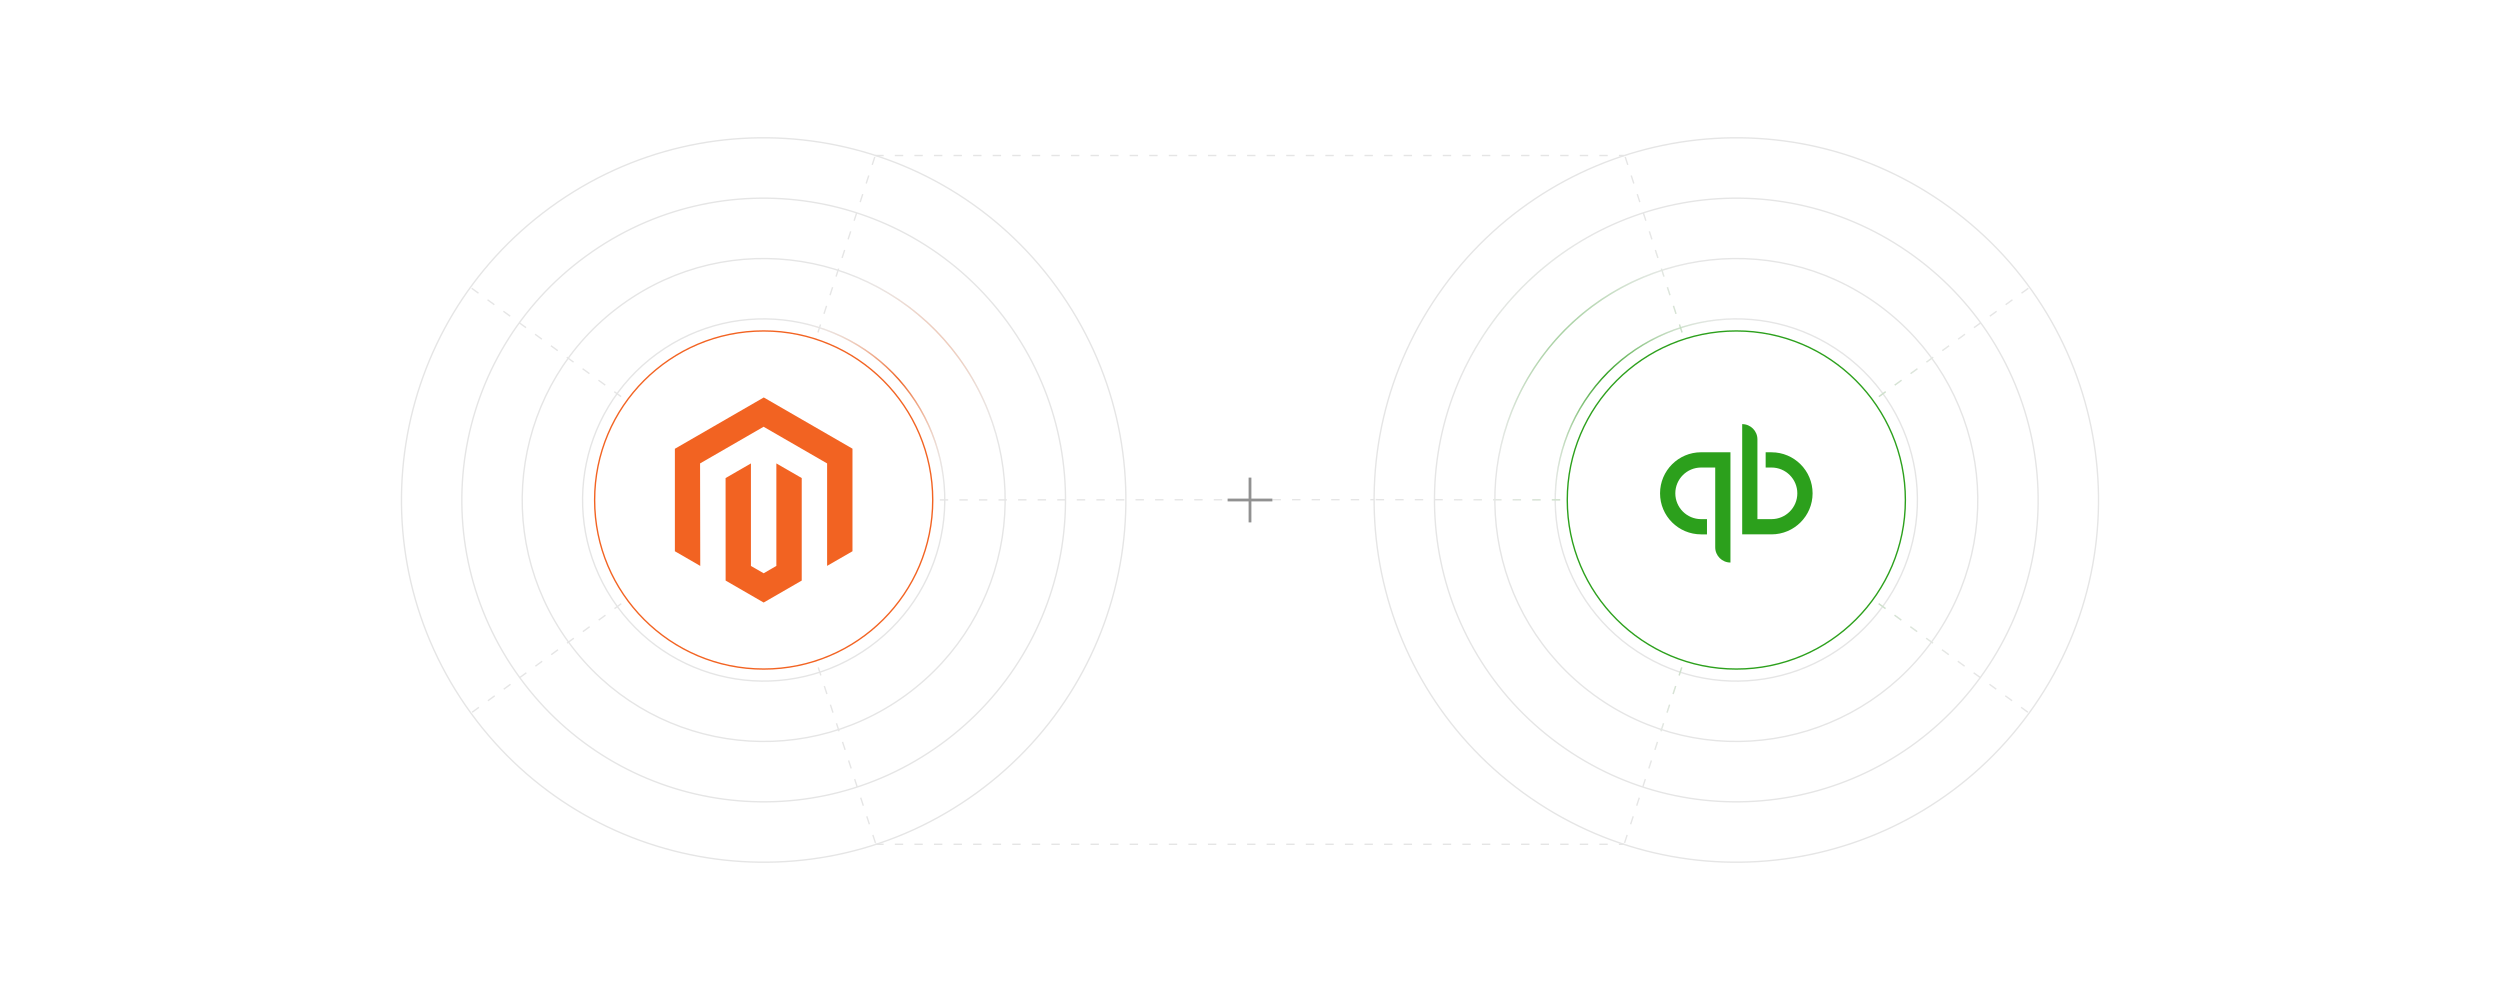 <?xml version="1.0" encoding="UTF-8"?><svg id="a" xmlns="http://www.w3.org/2000/svg" xmlns:xlink="http://www.w3.org/1999/xlink" viewBox="0 0 1000 400"><defs><radialGradient id="b" cx="359.666" cy="151.529" fx="359.666" fy="151.529" r="46.776" gradientUnits="userSpaceOnUse"><stop offset="0" stop-color="#f26322"/><stop offset="1" stop-color="#fff" stop-opacity="0"/></radialGradient><radialGradient id="c" r="46.776" xlink:href="#b"/><radialGradient id="d" cx="359.666" cy="151.529" fx="359.666" fy="151.529" r="46.776" xlink:href="#b"/><radialGradient id="e" cx="359.666" fx="359.666" r="46.776" xlink:href="#b"/><radialGradient id="f" r="46.776" xlink:href="#b"/><radialGradient id="g" cx="359.666" cy="151.529" fx="359.666" fy="151.529" r="46.776" xlink:href="#b"/><filter id="h" filterUnits="userSpaceOnUse"><feOffset dx="0" dy="0"/><feGaussianBlur result="i" stdDeviation="1.543"/><feFlood flood-color="#969696" flood-opacity=".3"/><feComposite in2="i" operator="in"/><feComposite in="SourceGraphic"/></filter><radialGradient id="j" cx="641.687" cy="150.403" fx="641.687" fy="150.403" r="58.575" gradientUnits="userSpaceOnUse"><stop offset="0" stop-color="#2ca01c"/><stop offset="1" stop-color="#fff" stop-opacity="0"/></radialGradient><radialGradient id="k" cx="641.687" cy="150.403" fx="641.687" fy="150.403" r="58.575" gradientUnits="userSpaceOnUse"><stop offset="0" stop-color="#2ca01c"/><stop offset="1" stop-color="#fff" stop-opacity="0"/></radialGradient><radialGradient id="l" cx="641.687" cy="150.403" fx="641.687" fy="150.403" r="58.575" xlink:href="#k"/><radialGradient id="m" cx="641.687" cy="150.403" fx="641.687" fy="150.403" r="58.575" xlink:href="#k"/><radialGradient id="n" cx="641.687" cy="150.403" fx="641.687" fy="150.403" r="58.575" xlink:href="#k"/><radialGradient id="o" cx="641.687" cy="150.403" fx="641.687" fy="150.403" r="58.575" xlink:href="#k"/><radialGradient id="p" cx="695.01" cy="199.934" fx="695.01" fy="199.934" r="119.958" xlink:href="#k"/><radialGradient id="q" cx="695.01" cy="199.934" fx="695.01" fy="199.934" r="119.958" xlink:href="#k"/><radialGradient id="r" cx="695.01" cy="199.934" fx="695.01" fy="199.934" r="119.958" xlink:href="#k"/><radialGradient id="s" cx="695.01" cy="199.934" fx="695.01" fy="199.934" r="119.958" xlink:href="#k"/><radialGradient id="t" cx="695.01" cy="199.934" fx="695.01" fy="199.934" r="119.958" xlink:href="#k"/><filter id="u" filterUnits="userSpaceOnUse"><feOffset dx="0" dy="0"/><feGaussianBlur result="v" stdDeviation="1.543"/><feFlood flood-color="#969696" flood-opacity=".3"/><feComposite in2="v" operator="in"/><feComposite in="SourceGraphic"/></filter></defs><path d="M188.371,285.245c-47.118-64.725-32.87-155.228,31.856-202.346,64.725-47.118,155.228-32.87,202.346,31.856,47.118,64.725,32.87,155.228-31.856,202.346-64.725,47.118-155.228,32.87-202.346-31.856Z" fill="none" stroke="#e5e5e5" stroke-miterlimit="10" stroke-width=".559"/><path d="M376.509,297.584c53.938-39.265,65.811-114.683,26.546-168.621-39.265-53.938-114.683-65.811-168.621-26.546-53.938,39.265-65.811,114.683-26.546,168.621,39.265,53.938,114.683,65.811,168.621,26.546Z" fill="none" stroke="#e5e5e5" stroke-miterlimit="10" stroke-width=".559"/><path d="M227.404,256.83c-31.412-43.15-21.913-103.485,21.237-134.897,43.15-31.412,103.485-21.913,134.897,21.237,31.412,43.15,21.913,103.485-21.237,134.897-43.15,31.412-103.485,21.913-134.897-21.237Z" fill="none" stroke="#e5e5e5" stroke-miterlimit="10" stroke-width=".559"/><path d="M348.094,258.551c32.363-23.559,39.487-68.81,15.928-101.173-23.559-32.363-68.81-39.487-101.173-15.928-32.363,23.559-39.487,68.81-15.928,101.173,23.559,32.363,68.81,39.487,101.173,15.928Z" fill="none" stroke="#e5e5e5" stroke-miterlimit="10" stroke-width=".559"/><path d="M266.438,228.415c-15.706-21.575-10.957-51.743,10.618-67.448,21.575-15.706,51.743-10.957,67.448,10.618,15.706,21.575,10.957,51.743-10.618,67.448-21.575,15.706-51.743,10.957-67.448-10.618Z" fill="none" stroke="#e5e5e5" stroke-miterlimit="10" stroke-width=".559"/><path d="M319.679,219.517c10.788-7.853,13.162-22.937,5.309-33.724-7.853-10.788-22.937-13.162-33.724-5.309-10.788,7.853-13.162,22.937-5.309,33.724,7.853,10.788,22.937,13.162,33.724,5.309Z" fill="none" stroke="#e5e5e5" stroke-miterlimit="10" stroke-width=".559"/><path d="M305.738,345.186c-7.582,0-15.21-.594-22.841-1.795-38.27-6.024-71.921-26.616-94.753-57.98h0c-22.832-31.365-32.088-69.714-26.063-107.985,6.025-38.27,26.616-71.92,57.981-94.752,31.364-22.832,69.713-32.087,107.983-26.063,38.27,6.024,71.921,26.616,94.753,57.981,22.832,31.365,32.088,69.714,26.063,107.984-6.025,38.27-26.616,71.92-57.981,94.752-25.11,18.28-54.703,27.859-85.142,27.859ZM188.596,285.081c46.915,64.447,137.512,78.709,201.955,31.794,31.244-22.745,51.755-56.265,57.758-94.388,6.002-38.122-3.219-76.324-25.963-107.567-22.744-31.245-56.265-51.757-94.388-57.758-38.122-6.006-76.324,3.218-107.568,25.963-64.445,46.914-78.708,137.511-31.794,201.955Z" fill="url(#b)" stroke-width="0"/><path d="M305.693,321.034c-6.32,0-12.68-.495-19.041-1.496-31.904-5.022-59.957-22.188-78.991-48.335s-26.751-58.117-21.728-90.022c5.023-31.903,22.189-59.956,48.337-78.991,26.147-19.034,58.117-26.751,90.021-21.728s59.956,22.189,78.991,48.335c19.034,26.148,26.751,58.118,21.728,90.022-5.023,31.904-22.189,59.956-48.336,78.991l-.164-.226.164.226c-20.933,15.239-45.604,23.224-70.98,23.224ZM305.313,79.621c-24.578,0-49.368,7.481-70.715,23.021-53.683,39.08-65.564,114.548-26.485,168.231,18.946,26.027,46.87,43.114,78.626,48.113,31.753,5,63.579-2.681,89.605-21.628,26.026-18.946,43.113-46.869,48.112-78.626,5-31.756-2.681-63.578-21.628-89.605-23.54-32.337-60.284-49.506-97.516-49.506Z" fill="url(#c)" stroke-width="0"/><path d="M305.649,296.883c-5.059,0-10.149-.395-15.242-1.197-25.538-4.021-47.993-17.761-63.229-38.691-31.427-43.172-21.872-103.861,21.299-135.288,20.929-15.236,46.523-21.413,72.058-17.393,25.538,4.021,47.993,17.761,63.23,38.691,15.236,20.93,21.413,46.522,17.392,72.059-4.021,25.538-17.762,47.993-38.692,63.229-16.756,12.198-36.504,18.59-56.816,18.59ZM305.295,103.677c-20.197,0-39.828,6.354-56.489,18.483-42.921,31.245-52.42,91.584-21.175,134.506,15.148,20.81,37.474,34.471,62.864,38.468,25.393,4,50.834-2.145,71.643-17.293,42.921-31.245,52.421-91.584,21.176-134.506-15.148-20.81-37.474-34.471-62.864-38.468-5.061-.797-10.125-1.19-15.153-1.19Z" fill="url(#d)" stroke-width="0"/><path d="M305.567,272.675c-22.48.002-44.66-10.364-58.873-29.887-11.438-15.713-16.075-34.924-13.057-54.096s13.334-36.03,29.047-47.467c15.712-11.438,34.922-16.082,54.096-13.057,19.171,3.018,36.029,13.333,47.467,29.046,23.592,32.41,16.42,77.971-15.989,101.564h0c-12.885,9.38-27.855,13.896-42.691,13.898ZM305.339,127.827c-15.133,0-29.842,4.762-42.326,13.85-15.592,11.35-25.828,28.078-28.823,47.103-2.995,19.023,1.606,38.087,12.956,53.678,23.411,32.16,68.621,39.278,100.783,15.868l.164.226-.164-.226c32.159-23.412,39.277-68.622,15.866-100.782-11.35-15.592-28.078-25.829-47.103-28.824-3.792-.596-7.587-.892-11.354-.892Z" fill="url(#e)" stroke-width="0"/><path d="M305.535,248.543c-15.015,0-29.83-6.922-39.323-19.962h0c-7.64-10.496-10.737-23.328-8.722-36.134,2.016-12.807,8.906-24.066,19.402-31.707,10.495-7.639,23.324-10.736,36.133-8.721,12.806,2.016,24.066,8.906,31.706,19.401,7.64,10.495,10.737,23.327,8.722,36.134-2.016,12.806-8.906,24.065-19.402,31.706-8.606,6.266-18.606,9.283-28.515,9.283ZM266.664,228.251c15.577,21.399,45.66,26.133,67.058,10.557,10.374-7.552,17.185-18.683,19.178-31.341s-1.069-25.343-8.621-35.717c-7.552-10.375-18.683-17.186-31.34-19.178-12.659-1.996-25.343,1.068-35.718,8.62-10.374,7.552-17.185,18.683-19.178,31.341s1.069,25.344,8.621,35.718Z" fill="url(#f)" stroke-width="0"/><path d="M305.503,224.411c-7.551,0-15.001-3.481-19.775-10.039-7.925-10.886-5.515-26.19,5.371-34.116,10.887-7.925,26.19-5.514,34.115,5.37,7.925,10.886,5.515,26.19-5.371,34.116h0c-4.328,3.15-9.357,4.668-14.34,4.668ZM305.44,176.148c-4.87,0-9.782,1.482-14.012,4.561-10.636,7.743-12.991,22.697-5.247,33.334,7.743,10.637,22.697,12.991,33.334,5.248h0c10.636-7.743,12.991-22.697,5.247-33.334-4.664-6.408-11.945-9.809-19.322-9.809Z" fill="url(#g)" stroke-width="0"/><line x1="305.471" y1="200" x2="188.371" y2="285.245" fill="none" stroke="#e5e5e5" stroke-dasharray="0 0 3.355 4.473" stroke-miterlimit="10" stroke-width=".559"/><line x1="305.471" y1="200" x2="350.358" y2="337.712" fill="none" stroke="#e5e5e5" stroke-dasharray="0 0 3.355 4.473" stroke-miterlimit="10" stroke-width=".559"/><line x1="305.471" y1="200" x2="549.686" y2="199.866" fill="none" stroke="#e5e5e5" stroke-dasharray="0 0 3.355 4.473" stroke-miterlimit="10" stroke-width=".559"/><line x1="305.471" y1="200" x2="350.102" y2="62.206" fill="none" stroke="#e5e5e5" stroke-dasharray="0 0 3.355 4.473" stroke-miterlimit="10" stroke-width=".559"/><line x1="305.471" y1="200" x2="188.212" y2="114.973" fill="none" stroke="#e5e5e5" stroke-dasharray="0 0 3.355 4.473" stroke-miterlimit="10" stroke-width=".559"/><circle cx="305.471" cy="200" r="67.619" fill="#fff" filter="url(#h)" stroke-width="0"/><circle cx="305.471" cy="200" r="67.619" fill="none" stroke="#f26322" stroke-miterlimit="10" stroke-width=".559"/><polygon points="305.507 158.984 269.951 179.508 269.951 220.502 280.101 226.37 280.029 185.367 305.435 170.701 330.842 185.367 330.842 226.352 340.992 220.502 340.992 179.472 305.507 158.984" fill="#f26322" stroke-width="0"/><polygon points="310.542 226.361 305.471 229.308 300.374 226.388 300.374 185.367 290.233 191.225 290.251 232.229 305.462 241.017 320.692 232.229 320.692 191.225 310.542 185.367 310.542 226.361" fill="#f26322" stroke-width="0"/><path d="M811.629,285.245c47.118-64.725,32.87-155.228-31.856-202.346-64.725-47.118-155.228-32.87-202.346,31.856-47.118,64.725-32.87,155.228,31.856,202.346s155.228,32.87,202.346-31.856Z" fill="none" stroke="#e5e5e5" stroke-miterlimit="10" stroke-width=".559"/><path d="M623.491,297.584c-53.938-39.265-65.811-114.683-26.546-168.621,39.265-53.938,114.683-65.811,168.621-26.546s65.811,114.683,26.546,168.621c-39.265,53.938-114.683,65.811-168.621,26.546Z" fill="none" stroke="#e5e5e5" stroke-miterlimit="10" stroke-width=".559"/><path d="M772.596,256.83c31.412-43.15,21.913-103.485-21.237-134.897-43.15-31.412-103.485-21.913-134.897,21.237-31.412,43.15-21.913,103.485,21.237,134.897,43.15,31.412,103.485,21.913,134.897-21.237Z" fill="none" stroke="#e5e5e5" stroke-miterlimit="10" stroke-width=".559"/><path d="M651.906,258.551c-32.363-23.559-39.487-68.81-15.928-101.173,23.559-32.363,68.81-39.487,101.173-15.928,32.363,23.559,39.487,68.81,15.928,101.173-23.559,32.363-68.81,39.487-101.173,15.928Z" fill="none" stroke="#e5e5e5" stroke-miterlimit="10" stroke-width=".559"/><path d="M733.562,228.415c15.706-21.575,10.957-51.743-10.618-67.448-21.575-15.706-51.743-10.957-67.448,10.618-15.706,21.575-10.957,51.743,10.618,67.448,21.575,15.706,51.743,10.957,67.448-10.618Z" fill="none" stroke="#e5e5e5" stroke-miterlimit="10" stroke-width=".559"/><path d="M680.321,219.517c-10.788-7.853-13.162-22.937-5.309-33.724,7.853-10.788,22.937-13.162,33.724-5.309,10.788,7.853,13.162,22.937,5.309,33.724s-22.937,13.162-33.724,5.309Z" fill="none" stroke="#e5e5e5" stroke-miterlimit="10" stroke-width=".559"/><line x1="694.529" y1="200" x2="811.629" y2="285.245" fill="none" stroke="#e5e5e5" stroke-dasharray="0 0 3.355 4.473" stroke-miterlimit="10" stroke-width=".559"/><line x1="694.529" y1="200" x2="649.642" y2="337.712" fill="none" stroke="#e5e5e5" stroke-dasharray="0 0 3.355 4.473" stroke-miterlimit="10" stroke-width=".559"/><line x1="694.529" y1="200" x2="549.686" y2="199.866" fill="none" stroke="#e5e5e5" stroke-dasharray="0 0 3.355 4.473" stroke-miterlimit="10" stroke-width=".559"/><line x1="694.529" y1="200" x2="649.898" y2="62.206" fill="none" stroke="#e5e5e5" stroke-dasharray="0 0 3.355 4.473" stroke-miterlimit="10" stroke-width=".559"/><line x1="694.529" y1="200" x2="811.787" y2="114.973" fill="none" stroke="#e5e5e5" stroke-dasharray="0 0 3.355 4.473" stroke-miterlimit="10" stroke-width=".559"/><path d="M694.262,345.186c-30.442,0-60.032-9.578-85.144-27.859-31.364-22.832-51.955-56.483-57.98-94.752-6.026-38.27,3.231-76.619,26.063-107.984s56.483-51.956,94.752-57.981c38.265-6.027,76.619,3.23,107.985,26.063,31.364,22.832,51.955,56.483,57.98,94.752,6.026,38.271-3.231,76.62-26.063,107.985h0c-22.832,31.364-56.483,51.955-94.752,57.98-7.629,1.201-15.263,1.795-22.841,1.795ZM694.795,55.374c-7.552,0-15.152.592-22.754,1.789-38.122,6.002-71.644,26.513-94.388,57.758-46.914,64.444-32.651,155.041,31.794,201.954,64.444,46.914,155.042,32.654,201.955-31.794l.226.165-.226-.165c46.914-64.444,32.65-155.042-31.794-201.955-25.014-18.209-54.492-27.752-84.814-27.752Z" fill="url(#j)" stroke-width="0"/><path d="M694.307,321.034c-25.379.001-50.045-7.985-70.981-23.224h0c-26.148-19.034-43.313-47.086-48.335-78.991-5.023-31.903,2.694-63.874,21.728-90.022,19.034-26.146,47.086-43.312,78.991-48.335,31.898-5.018,63.873,2.694,90.022,21.728,26.146,19.034,43.312,47.087,48.335,78.991,5.022,31.904-2.694,63.874-21.728,90.022-19.034,26.148-47.086,43.313-78.991,48.335-6.36,1.001-12.723,1.496-19.041,1.496ZM694.686,79.621c-37.236,0-73.973,17.166-97.515,49.506-18.947,26.026-26.628,57.849-21.628,89.605,4.999,31.757,22.085,59.68,48.113,78.626,26.025,18.947,57.852,26.627,89.605,21.628,31.757-4.999,59.68-22.085,78.626-48.113,39.079-53.683,27.198-129.151-26.485-168.231-21.344-15.537-46.141-23.021-70.716-23.021Z" fill="url(#k)" stroke-width="0"/><path d="M694.351,296.883c-20.313,0-40.058-6.391-56.817-18.59-20.93-15.236-34.67-37.691-38.691-63.229-4.02-25.537,2.157-51.129,17.393-72.059,15.236-20.93,37.691-34.67,63.229-38.691,25.536-4.02,51.128,2.157,72.059,17.393,20.93,15.236,34.67,37.691,38.691,63.229,4.02,25.537-2.157,51.129-17.393,72.059-15.236,20.93-37.691,34.67-63.229,38.691-5.091.801-10.184,1.197-15.242,1.197ZM694.654,103.753c-29.771,0-59.144,13.725-77.966,39.582-31.245,42.921-21.746,103.261,21.176,134.506,17.064,12.422,36.892,18.404,56.539,18.406,29.771.002,59.144-13.725,77.966-39.582,31.245-42.921,21.746-103.261-21.176-134.506-17.064-12.422-36.892-18.406-56.539-18.406Z" fill="url(#l)" stroke-width="0"/><path d="M694.394,272.733c-15.251,0-30.072-4.798-42.653-13.956-32.409-23.593-39.582-69.154-15.99-101.564,23.593-32.409,69.153-39.581,101.564-15.989,15.713,11.437,26.027,28.295,29.046,47.467s-1.618,38.383-13.057,54.096c-11.437,15.713-28.295,26.027-47.467,29.047-3.822.602-7.646.899-11.443.899ZM652.071,258.325c15.591,11.35,34.651,15.952,53.678,12.956,19.024-2.995,35.752-13.232,47.103-28.824,11.35-15.591,15.952-34.655,12.957-53.678-2.995-19.024-13.232-35.752-28.824-47.103-32.16-23.412-77.37-16.293-100.782,15.867-23.411,32.16-16.292,77.37,15.868,100.782Z" fill="url(#m)" stroke-width="0"/><path d="M694.464,248.543c-9.911,0-19.908-3.017-28.516-9.283-21.647-15.759-26.438-46.192-10.68-67.839,7.641-10.495,18.9-17.385,31.706-19.401,12.81-2.018,25.639,1.08,36.134,8.721,10.495,7.641,17.385,18.9,19.401,31.707,2.017,12.806-1.081,25.639-8.721,36.134h0c-9.493,13.039-24.31,19.962-39.324,19.962ZM694.617,151.978c-2.507,0-5.031.197-7.555.594-12.658,1.993-23.789,8.803-31.341,19.178-15.577,21.397-10.841,51.479,10.557,67.057,21.401,15.579,51.481,10.841,67.058-10.557l.226.165-.226-.165c15.577-21.398,10.841-51.481-10.558-67.058-8.305-6.046-18.092-9.214-28.161-9.214Z" fill="url(#n)" stroke-width="0"/><path d="M694.497,224.411c-4.985,0-10.011-1.517-14.341-4.668h0c-10.885-7.925-13.295-23.229-5.37-34.116,7.927-10.885,23.229-13.295,34.116-5.37,10.885,7.925,13.295,23.229,5.37,34.116-4.774,6.556-12.225,10.039-19.775,10.039ZM680.486,219.291c10.639,7.743,25.591,5.389,33.334-5.248,7.743-10.637,5.389-25.591-5.248-33.334-10.637-7.742-25.591-5.388-33.334,5.248-7.743,10.637-5.389,25.591,5.248,33.334h0Z" fill="url(#o)" stroke-width="0"/><path d="M810.983,285.121l-2.712-1.974.33-.452,2.712,1.974-.33.452ZM804.654,280.514l-2.711-1.974.33-.452,2.711,1.974-.33.452ZM798.326,275.907l-2.711-1.974.33-.452,2.711,1.974-.33.452ZM791.998,271.301l-2.711-1.974.33-.452,2.711,1.974-.33.452ZM785.67,266.694l-2.712-1.974.33-.452,2.712,1.974-.33.452ZM779.342,262.087l-2.712-1.974.33-.452,2.712,1.974-.33.452ZM773.014,257.481l-2.712-1.974.33-.452,2.712,1.974-.33.452ZM766.686,252.874l-2.712-1.974.33-.452,2.712,1.974-.33.452ZM760.358,248.267l-2.712-1.974.33-.452,2.712,1.974-.33.452ZM754.03,243.661l-2.712-1.974.33-.452,2.712,1.974-.33.452ZM747.7,239.054l-2.711-1.974.33-.452,2.711,1.974-.33.452ZM741.372,234.448l-2.711-1.974.33-.452,2.711,1.974-.33.452ZM735.044,229.841l-2.711-1.974.33-.452,2.711,1.974-.33.452ZM728.716,225.234l-2.711-1.974.33-.452,2.711,1.974-.33.452ZM722.388,220.628l-2.712-1.974.33-.452,2.712,1.974-.33.452ZM716.06,216.021l-2.712-1.974.33-.452,2.712,1.974-.33.452ZM709.732,211.414l-2.712-1.974.33-.452,2.712,1.974-.33.452ZM703.404,206.808l-2.712-1.974.33-.452,2.712,1.974-.33.452ZM697.076,202.201l-2.712-1.974.33-.452,2.712,1.974-.33.452Z" fill="url(#p)" stroke-width="0"/><path d="M650.092,337.232l-.531-.172,1.04-3.19.531.172-1.04,3.19ZM652.518,329.79l-.531-.172,1.04-3.19.531.172-1.04,3.19ZM654.943,322.348l-.531-.172,1.04-3.19.531.172-1.04,3.19ZM657.369,314.905l-.531-.172,1.04-3.189.531.172-1.04,3.189ZM659.795,307.463l-.531-.172,1.04-3.189.531.172-1.04,3.189ZM662.22,300.021l-.531-.172,1.04-3.19.531.172-1.04,3.19ZM664.645,292.579l-.531-.172,1.041-3.19.531.172-1.041,3.19ZM667.072,285.138l-.531-.172,1.04-3.19.531.172-1.04,3.19ZM669.497,277.696l-.531-.172,1.04-3.19.531.172-1.04,3.19ZM671.923,270.254l-.531-.172,1.04-3.19.531.172-1.04,3.19ZM674.349,262.812l-.531-.172,1.04-3.19.531.172-1.04,3.19ZM676.774,255.37l-.531-.172,1.04-3.19.531.172-1.04,3.19ZM679.201,247.927l-.531-.172,1.04-3.189.531.172-1.04,3.189ZM681.626,240.485l-.531-.172,1.04-3.189.531.172-1.04,3.189ZM684.051,233.044l-.531-.172,1.041-3.19.531.172-1.041,3.19ZM686.477,225.602l-.531-.172,1.04-3.19.531.172-1.04,3.19ZM688.903,218.16l-.531-.172,1.04-3.19.531.172-1.04,3.19ZM691.329,210.718l-.531-.172,1.04-3.19.531.172-1.04,3.19ZM693.754,203.276l-.531-.172,1.04-3.19.531.172-1.04,3.19Z" fill="url(#q)" stroke-width="0"/><path d="M694.529,200.28l-3.355-.003v-.559l3.355.003v.559ZM686.701,200.272l-3.355-.002v-.559l3.355.002v.559ZM678.874,200.266l-3.355-.003v-.559l3.355.003v.559ZM671.047,200.258l-3.355-.003v-.559l3.355.003v.559ZM663.219,200.25l-3.355-.002v-.559l3.355.002v.559ZM655.392,200.244l-3.355-.003v-.559l3.355.003v.559ZM647.565,200.236l-3.355-.003v-.559l3.355.003v.559ZM639.737,200.228l-3.355-.002v-.559l3.355.002v.559ZM631.91,200.222l-3.355-.003v-.559l3.355.003v.559ZM624.083,200.214l-3.355-.003v-.559l3.355.003v.559ZM616.255,200.208l-3.355-.003v-.559l3.355.003v.559ZM608.428,200.2l-3.355-.003v-.559l3.355.003v.559ZM600.601,200.192l-3.355-.003v-.559l3.355.003v.559ZM592.774,200.186l-3.355-.003v-.559l3.355.003v.559ZM584.946,200.178l-3.355-.003v-.559l3.355.003v.559ZM577.119,200.171l-3.355-.003v-.559l3.355.003v.559ZM569.292,200.164l-3.355-.003v-.559l3.355.003v.559ZM561.464,200.156l-3.355-.003v-.559l3.355.003v.559ZM553.637,200.149l-3.355-.002v-.559l3.355.002v.559Z" fill="url(#r)" stroke-width="0"/><path d="M694.262,200.087l-1.034-3.192.533-.172,1.034,3.192-.533.172ZM691.85,192.64l-1.033-3.192.533-.172,1.033,3.192-.533.172ZM689.439,185.194l-1.034-3.192.533-.172,1.034,3.192-.533.172ZM687.027,177.747l-1.034-3.191.533-.172,1.034,3.191-.533.172ZM684.615,170.3l-1.033-3.191.533-.172,1.033,3.191-.533.172ZM682.203,162.854l-1.034-3.192.533-.172,1.034,3.192-.533.172ZM679.791,155.408l-1.034-3.192.533-.172,1.034,3.192-.533.172ZM677.379,147.961l-1.033-3.191.533-.172,1.033,3.191-.533.172ZM674.968,140.515l-1.034-3.191.533-.172,1.034,3.191-.533.172ZM672.556,133.068l-1.034-3.192.533-.172,1.034,3.192-.533.172ZM670.144,125.622l-1.033-3.192.533-.172,1.033,3.192-.533.172ZM667.732,118.175l-1.034-3.191.533-.172,1.034,3.191-.533.172ZM665.32,110.729l-1.034-3.191.533-.172,1.034,3.191-.533.172ZM662.908,103.282l-1.033-3.192.533-.172,1.033,3.192-.533.172ZM660.496,95.836l-1.033-3.192.533-.172,1.033,3.192-.533.172ZM658.085,88.389l-1.034-3.191.533-.172,1.034,3.191-.533.172ZM655.673,80.943l-1.033-3.191.533-.172,1.033,3.191-.533.172ZM653.26,73.496l-1.033-3.192.533-.172,1.033,3.192-.533.172ZM650.849,66.05l-1.034-3.192.533-.172,1.034,3.192-.533.172Z" fill="url(#s)" stroke-width="0"/><path d="M694.692,200.226l-.328-.452,2.716-1.969.328.452-2.716,1.969ZM701.029,195.631l-.328-.452,2.716-1.969.328.452-2.716,1.969ZM707.366,191.036l-.328-.452,2.716-1.969.328.452-2.716,1.969ZM713.703,186.441l-.328-.452,2.716-1.969.328.452-2.716,1.969ZM720.039,181.847l-.328-.452,2.716-1.97.328.452-2.716,1.97ZM726.376,177.252l-.328-.452,2.716-1.97.328.452-2.716,1.97ZM732.713,172.657l-.328-.452,2.716-1.969.328.452-2.716,1.969ZM739.05,168.062l-.328-.452,2.716-1.969.328.452-2.716,1.969ZM745.386,163.467l-.328-.452,2.716-1.969.328.452-2.716,1.969ZM751.723,158.872l-.328-.452,2.716-1.969.328.452-2.716,1.969ZM758.06,154.278l-.328-.452,2.716-1.97.328.452-2.716,1.97ZM764.396,149.683l-.328-.452,2.716-1.97.328.452-2.716,1.97ZM770.732,145.088l-.328-.452,2.716-1.97.328.452-2.716,1.97ZM777.069,140.493l-.328-.452,2.716-1.969.328.452-2.716,1.969ZM783.406,135.898l-.328-.452,2.716-1.969.328.452-2.716,1.969ZM789.743,131.303l-.328-.452,2.716-1.969.328.452-2.716,1.969ZM796.08,126.708l-.328-.452,2.716-1.969.328.452-2.716,1.969ZM802.416,122.114l-.328-.452,2.716-1.97.328.452-2.716,1.97ZM808.753,117.519l-.328-.452,2.716-1.97.328.452-2.716,1.97Z" fill="url(#t)" stroke-width="0"/><circle cx="694.529" cy="200" r="67.619" fill="#fff" filter="url(#u)" stroke-width="0"/><circle cx="694.529" cy="200" r="67.619" fill="none" stroke="#2ca01c" stroke-miterlimit="10" stroke-width=".559"/><path d="M680.447,180.904c-9.072,0-16.428,7.356-16.428,16.428s7.343,16.414,16.428,16.414h2.347v-6.094h-2.347c-5.696,0-10.321-4.625-10.321-10.321s4.625-10.321,10.321-10.321h5.641v31.909c0,3.362,2.731,6.094,6.094,6.094v-44.11h-11.734ZM708.61,213.746c9.072,0,16.428-7.356,16.428-16.414s-7.343-16.414-16.428-16.414h-2.347v6.094h2.347c5.696,0,10.321,4.625,10.321,10.321s-4.625,10.321-10.321,10.321h-5.641v-31.909c0-3.362-2.731-6.094-6.094-6.094v44.096h11.734Z" fill="#2ca01c" stroke-width="0"/><line x1="500" y1="191.042" x2="500" y2="208.959" fill="none" stroke="#919191" stroke-miterlimit="10" stroke-width="1.118"/><line x1="508.959" y1="200" x2="491.041" y2="200" fill="none" stroke="#919191" stroke-miterlimit="10" stroke-width="1.118"/><line x1="350.102" y1="62.206" x2="649.642" y2="62.206" fill="none" stroke="#e5e5e5" stroke-dasharray="0 0 3.355 4.473" stroke-miterlimit="10" stroke-width=".559"/><line x1="350.102" y1="337.712" x2="649.642" y2="337.712" fill="none" stroke="#e5e5e5" stroke-dasharray="0 0 3.355 4.473" stroke-miterlimit="10" stroke-width=".559"/></svg>